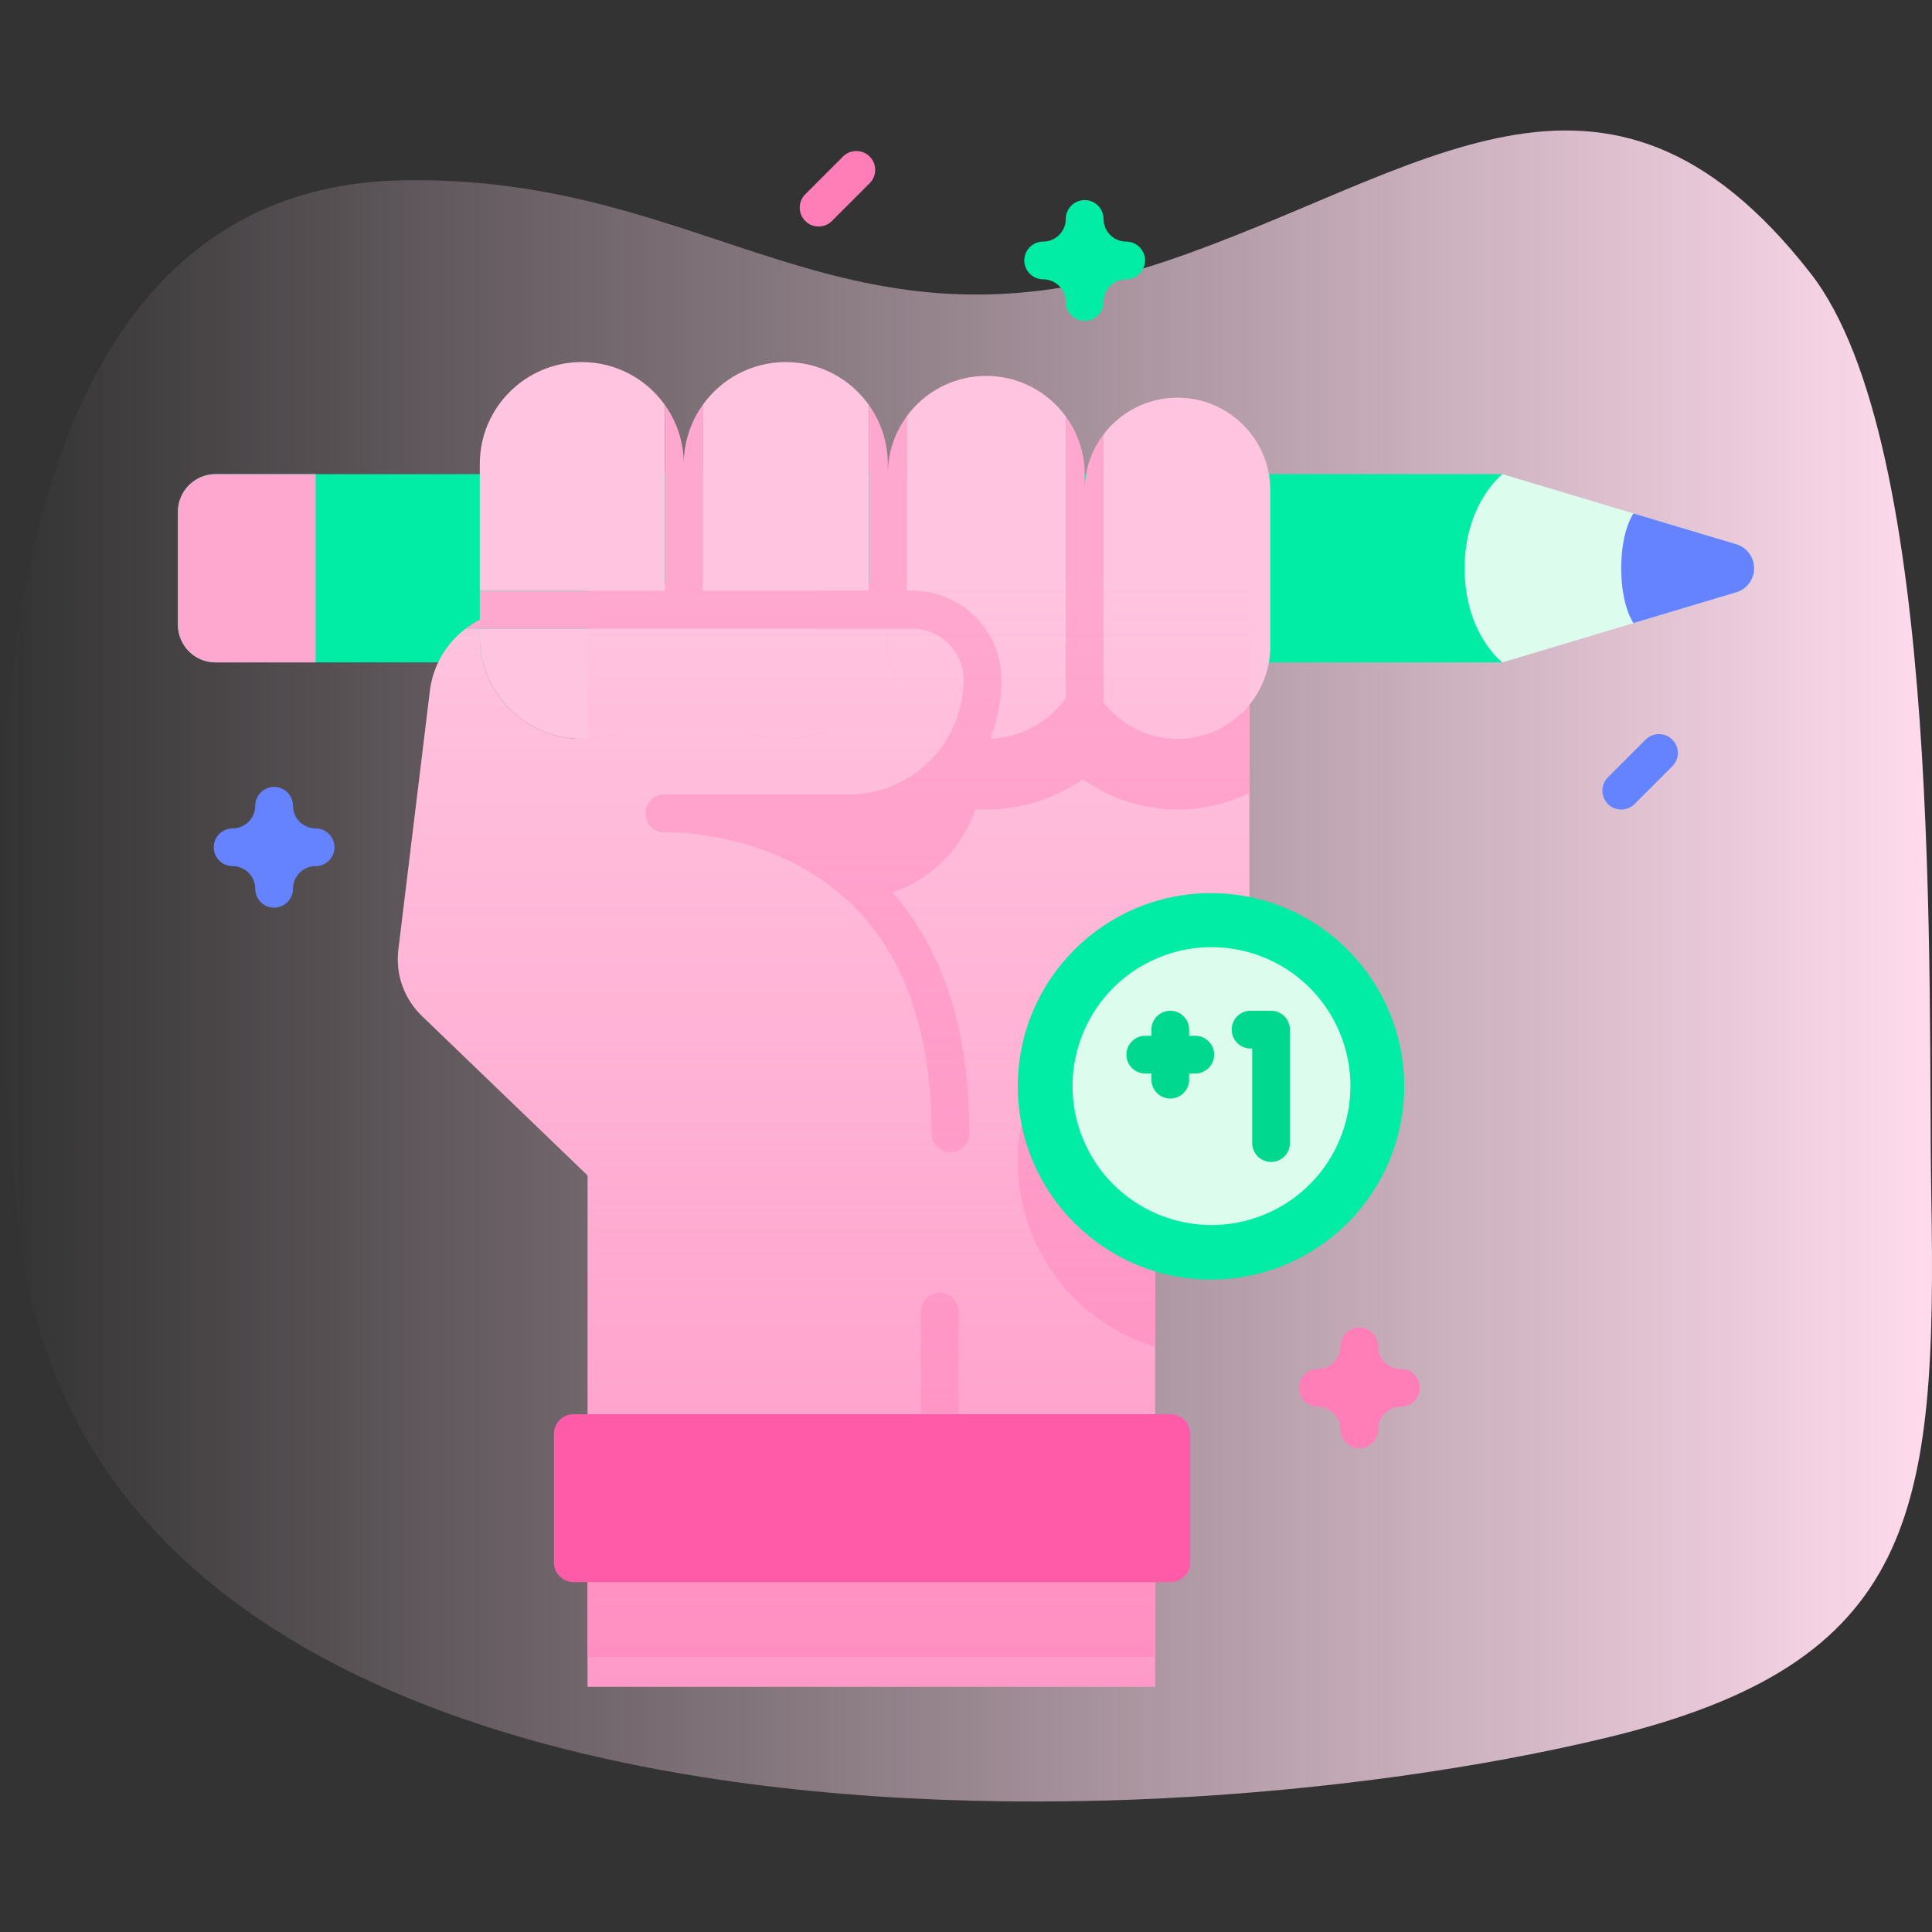 <svg id="Capa_1" enable-background="new 0 0 512 512" height="512" viewBox="0 0 512 512" width="512" xmlns="http://www.w3.org/2000/svg" xmlns:xlink="http://www.w3.org/1999/xlink"><rect x="0" y="0" width="512" height="512" fill="#333333" stroke="none"/><linearGradient id="SVGID_1_" gradientUnits="userSpaceOnUse" x1="0" x2="512" y1="256" y2="256"><stop offset="0" stop-color="#ffdbed" stop-opacity="0"/><stop offset="1" stop-color="#ffdbed"/></linearGradient><linearGradient id="SVGID_2_" gradientUnits="userSpaceOnUse" x1="218.254" x2="218.254" y1="154.44" y2="446.98"><stop offset=".003" stop-color="#ff7eb8" stop-opacity="0"/><stop offset="1" stop-color="#ff7eb8" stop-opacity=".6"/></linearGradient><g><g><path d="m4.896 324.259c17.448 172.871 292.417 167.142 420.803 136.265 82.47-19.834 87.596-59.472 86.106-144.001-.96-54.486 3.443-198.725-32.004-244.123-54.448-69.733-103.228-25.998-170.656-3.235-86.488 29.197-120.189-22.932-202.476-21.38-120.641 2.278-110.778 187.252-101.773 276.474z" fill="url(#SVGID_1_)"/></g><g><g><g><path d="m459.87 144.151-31.688-2.24-30.039-16.265h-341c-5.523 0-10 4.477-10 10v29.901c0 5.523 4.477 10 10 10h341l30.236-16.65 31.735-1.928c3.101-.93 5.125-3.979 4.681-7.279-.356-2.646-2.369-4.773-4.925-5.539z" fill="#01eca5"/><path d="m83.643 125.646h-26.5c-5.523 0-10 4.477-10 10v29.901c0 5.523 4.477 10 10 10h26.5z" fill="#ffa8cf"/><path d="m398.143 175.547 61.971-18.578c2.814-.844 4.742-3.434 4.742-6.372s-1.928-5.528-4.742-6.372l-61.971-18.578s-10 7.854-10 24.95c0 17.403 10 24.95 10 24.95z" fill="#dcfdee"/><path d="m460.115 144.224-27.221-8.161s-3.25 4.311-3.25 14.533c0 10.154 3.25 14.533 3.25 14.533l27.221-8.161c2.814-.844 4.742-3.434 4.742-6.372s-1.928-5.528-4.742-6.372z" fill="#6583fe"/><g><g><g><g><g><path d="m331.09 154.44v131.41c0 6.28-2.41 12.31-6.73 16.84l-18.27 19.23v125.06h-150.35v-292.54z" fill="#ffc4df"/><g fill="#ffa8cf"><path d="m331.09 257.7v28.15c0 6.28-2.41 12.31-6.73 16.84l-18.27 19.23v34.99c-21.04-6.36-36.36-25.9-36.36-49.02 0-28.27 22.92-51.2 51.2-51.2 3.48 0 6.88.35 10.16 1.01z"/><path d="m260.381 203.035c0 19.57-15.864 35.423-35.423 35.423h-69.222v-53.962h86.106c5.121 0 9.753 2.071 13.116 5.423 3.352 3.363 5.423 7.995 5.423 13.116z"/><path d="m331.091 154.445v55.69c-5.746 2.821-12.21 4.403-19.038 4.403-9.358 0-18.019-2.988-25.107-8.046-7.266 5.069-16.082 8.046-25.586 8.046-24.712 0-44.822-20.1-44.822-44.823v-15.27z"/><path d="m155.736 394.556h150.352v44.5h-150.352z"/></g></g></g></g><path d="m287.448 85.023c-2.762 0-5-2.239-5-5 0-3.309-2.691-6-6-6-2.762 0-5-2.239-5-5s2.238-5 5-5c3.309 0 6-2.691 6-6 0-2.761 2.238-5 5-5s5 2.239 5 5c0 3.309 2.691 6 6 6 2.762 0 5 2.239 5 5s-2.238 5-5 5c-3.309 0-6 2.691-6 6 0 2.761-2.238 5-5 5z" fill="#01eca5"/><path d="m72.644 240.538c-2.762 0-5-2.239-5-5 0-3.309-2.691-6-6-6-2.762 0-5-2.239-5-5s2.238-5 5-5c3.308 0 6-2.691 6-6 0-2.761 2.238-5 5-5s5 2.239 5 5c0 3.309 2.691 6 6 6 2.762 0 5 2.239 5 5s-2.238 5-5 5c-3.309 0-6 2.691-6 6 0 2.761-2.239 5-5 5z" fill="#6583fe"/><g fill="#ff7eb8"><path d="m360.235 383.804c-2.762 0-5-2.239-5-5 0-3.309-2.691-6-6-6-2.762 0-5-2.239-5-5s2.238-5 5-5c3.309 0 6-2.691 6-6 0-2.761 2.238-5 5-5s5 2.239 5 5c0 3.309 2.691 6 6 6 2.762 0 5 2.239 5 5s-2.238 5-5 5c-3.309 0-6 2.691-6 6 0 2.761-2.238 5-5 5z"/><path d="m216.937 60.023c-1.279 0-2.56-.488-3.535-1.464-1.953-1.953-1.953-5.119 0-7.071l10-10c1.951-1.952 5.119-1.952 7.07 0 1.953 1.953 1.953 5.119 0 7.071l-10 10c-.975.976-2.255 1.464-3.535 1.464z"/></g></g></g></g><path d="m429.644 214.538c-1.279 0-2.56-.488-3.535-1.464-1.953-1.953-1.953-5.119 0-7.071l10-10c1.951-1.952 5.119-1.952 7.07 0 1.953 1.953 1.953 5.119 0 7.071l-10 10c-.976.975-2.256 1.464-3.535 1.464z" fill="#6583fe"/></g><g><path d="m249.046 342.57c-2.762 0-5 2.239-5 5v27.214h10v-27.214c0-2.761-2.238-5-5-5z" fill="#ffa8cf"/><g><g fill="#ffc4df"><path d="m176.211 107.33c-4.9-6.884-12.938-11.379-22.031-11.379-14.929 0-27.031 12.102-27.031 27.031v33.613h49.062z"/><path d="m230.273 156.596v-49.265c-4.9-6.884-12.938-11.379-22.031-11.379-9.093 0-17.131 4.494-22.031 11.378v49.266z"/><path d="m261.36 99.619c-8.667 0-16.343 4.23-21.087 10.735v46.241h1.564c12.982 0 23.544 10.561 23.544 23.544 0 3.625-.487 7.137-1.386 10.482-.084 1.032-.823 3.134-1.669 5.159 8.27-.302 15.555-4.45 20.121-10.712v-74.713c-4.743-6.505-12.419-10.736-21.087-10.736z"/><path d="m312.051 105.388c-8.002 0-15.11 3.823-19.603 9.739v70.938c4.493 5.917 11.6 9.74 19.603 9.74 13.588 0 24.603-11.015 24.603-24.603v-41.21c0-13.589-11.015-24.604-24.603-24.604z"/><path d="m225.376 239.316c-17.52-16.847-40.907-18.598-47.385-18.749h-1.928c-2.72 0-4.94-2.174-4.999-4.893s2.067-4.986 4.784-5.103c.214-.009 1.206-.045 2.809-.004h46.297c11.761 0 21.977-6.712 27.04-16.502-9.779-3.764-16.721-13.243-16.721-24.348v-.944c0 14.929-12.102 27.031-27.031 27.031-14.929 0-27.031-12.102-27.031-27.031 0 14.929-12.102 27.031-27.031 27.031s-27.031-12.102-27.031-27.031v-2.178h-3.749c-5.094 3.878-8.651 9.717-9.476 16.495l-8.353 68.618c-.79 6.493 1.517 12.979 6.229 17.515l43.932 42.284 91.223-10.609c-.022-.191-.058-.378-.058-.575 0-26.749-7.241-47.275-21.521-61.007z"/><path d="m127.148 166.596v2.178c0 14.929 12.102 27.031 27.031 27.031s27.031-12.102 27.031-27.031v-2.178z"/><path d="m181.211 166.596v2.178c0 14.929 12.102 27.031 27.031 27.031 14.929 0 27.031-12.102 27.031-27.031v-2.178z"/><path d="m241.838 166.596h-6.565v2.178.944c0 11.105 6.942 20.584 16.721 24.348 2.159-4.176 3.387-8.909 3.387-13.926.001-7.469-6.075-13.544-13.543-13.544z"/></g><path d="m176.063 215.567h2.228c-1.423-.033-2.228 0-2.228 0z" fill="#2626bc"/><g fill="#ffa8cf"><path d="m287.448 129.991v-4.284c0-5.74-1.858-11.043-5-15.351v74.713c3.141-4.308 5-9.612 5-15.351v1.484c0 5.586 1.864 10.734 5 14.864v-70.938c-3.136 4.129-5 9.277-5 14.863z"/><path d="m241.838 156.596h-1.564v-46.241c-3.142 4.308-5 9.612-5 15.352v-2.724c0-5.836-1.855-11.234-5-15.652v49.265h-44.062v-49.266c-3.145 4.418-5 9.817-5 15.653 0-5.836-1.855-11.235-5-15.652v49.265h-49.062v7.646c-1.323.671-2.575 1.461-3.749 2.354h3.749 54.062 54.062 6.565c7.468 0 13.544 6.076 13.544 13.544 0 5.017-1.228 9.75-3.387 13.926-5.063 9.79-15.279 16.502-27.04 16.502h-46.297c-1.602-.04-2.595-.004-2.809.004-2.717.117-4.843 2.384-4.784 5.103s2.279 4.893 4.999 4.893h1.928c6.478.15 29.864 1.901 47.385 18.749 14.28 13.732 21.521 34.258 21.521 61.008 0 .197.036.384.058.575.288 2.487 2.378 4.425 4.942 4.425 2.762 0 5-2.239 5-5 0-29.634-8.306-52.616-24.687-68.308-5.021-4.81-10.4-8.547-15.77-11.448h8.514c14.766 0 27.702-7.961 34.758-19.813.305.017 1.545-2.416 2.615-4.974.846-2.024 1.585-4.127 1.669-5.159.899-3.345 1.386-6.857 1.386-10.482-.002-12.984-10.564-23.545-23.546-23.545z"/></g></g></g><path d="m155.74 154.44v41.317c-.517.029-1.036.048-1.56.048-14.929 0-27.031-12.102-27.031-27.031v-2.178h-3.749c-5.094 3.878-8.651 9.717-9.476 16.495l-8.353 68.618c-.79 6.493 1.517 12.979 6.229 17.515l43.932 42.284.008-.001v135.473h150.35v-125.06l18.27-19.23c4.32-4.53 6.73-10.56 6.73-16.84v-131.41z" fill="url(#SVGID_2_)"/><path d="m310.231 419.278h-158.227c-2.874 0-5.205-2.33-5.205-5.205v-34.086c0-2.874 2.33-5.205 5.205-5.205h158.227c2.875 0 5.205 2.33 5.205 5.205v34.086c0 2.875-2.33 5.205-5.205 5.205z" fill="#ff5ba8"/><circle cx="320.927" cy="287.893" fill="#01eca5" r="51.201"/><ellipse cx="320.927" cy="287.893" fill="#dcfdee" rx="36.806" ry="36.805" transform="matrix(.924 -.383 .383 .924 -85.743 144.728)"/><g fill="#00d890"><path d="m336.851 267.862h-5.444c-2.761 0-5 2.238-5 5s2.239 5 5 5h.444v25.062c0 2.762 2.239 5 5 5s5-2.238 5-5v-30.062c0-2.761-2.239-5-5-5z"/><path d="m316.769 274.495h-1.632v-1.633c0-2.762-2.239-5-5-5s-5 2.238-5 5v1.633h-1.633c-2.761 0-5 2.238-5 5s2.239 5 5 5h1.633v1.632c0 2.762 2.239 5 5 5s5-2.238 5-5v-1.632h1.632c2.761 0 5-2.238 5-5s-2.239-5-5-5z"/></g></g></g></svg>